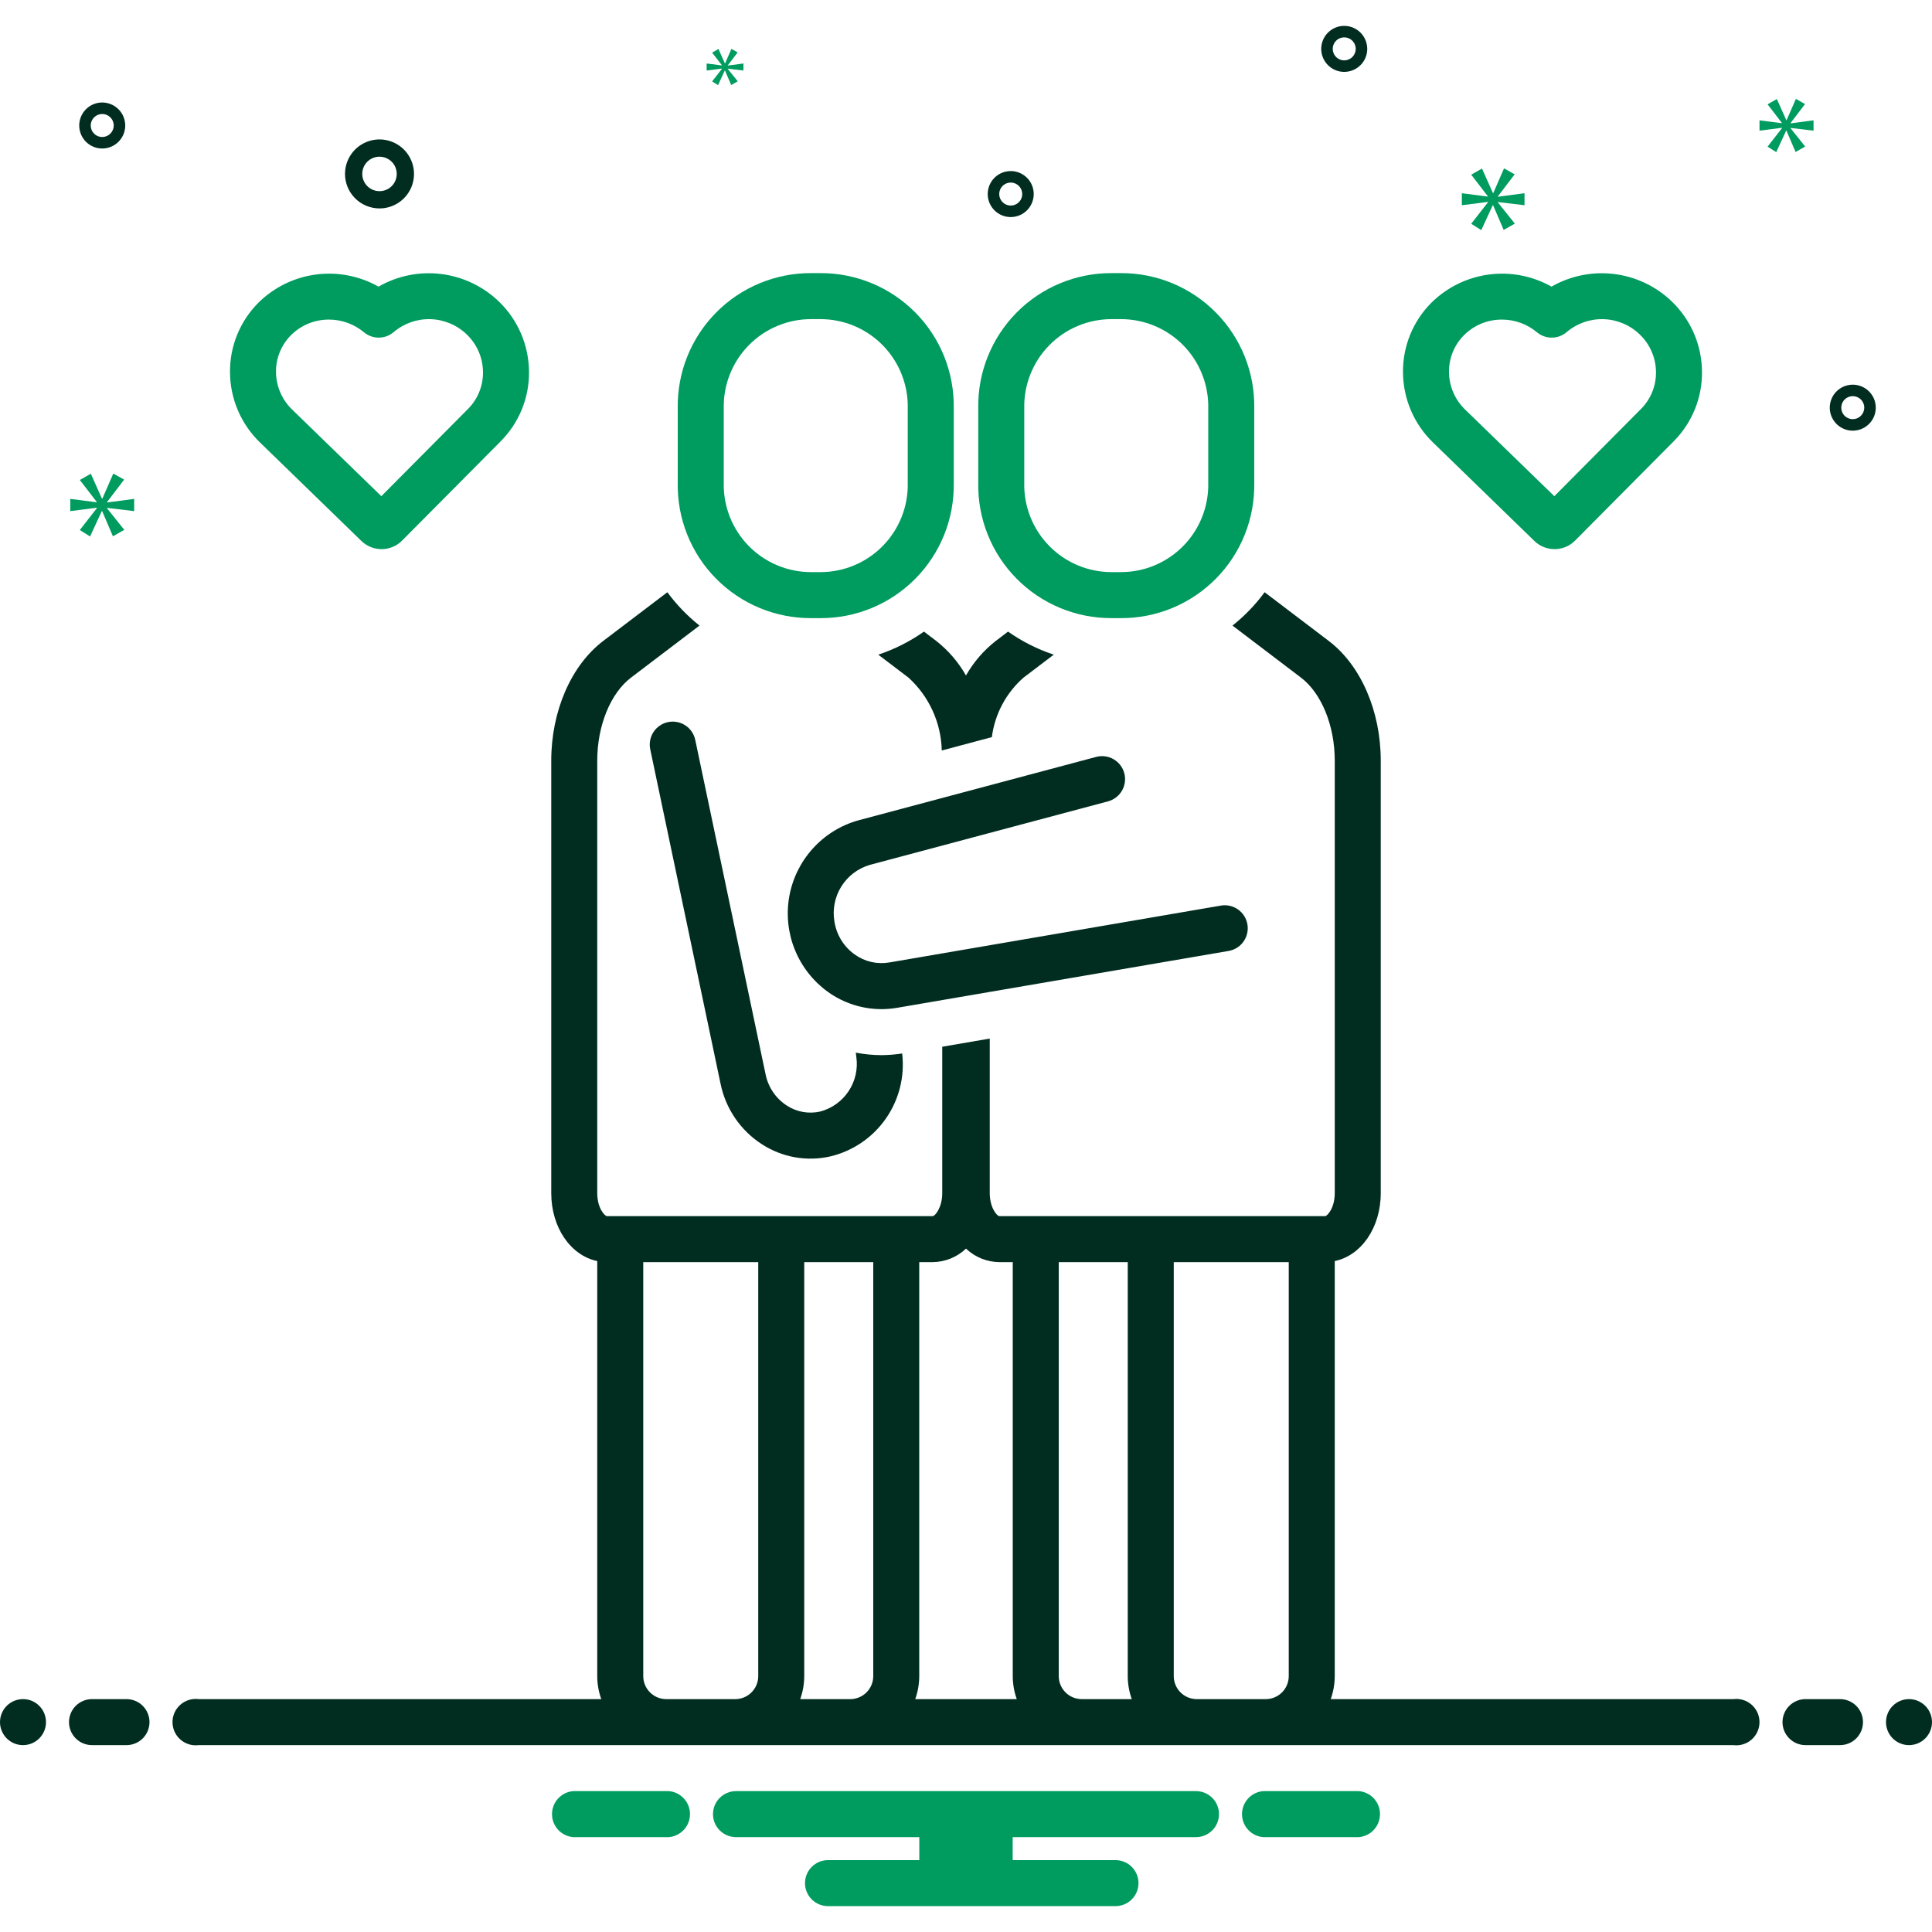 <?xml version="1.0" encoding="UTF-8"?> <svg xmlns="http://www.w3.org/2000/svg" width="150" height="150" viewBox="0 0 150 150" fill="none"><g clip-path="url(#clip0_6723_332)"><path d="M97.38 31.696C97.403 30.323 97.153 28.959 96.642 27.685C96.132 26.41 95.372 25.25 94.407 24.273C93.443 23.296 92.293 22.521 91.025 21.994C89.757 21.468 88.396 21.199 87.023 21.205H86.309C84.936 21.199 83.575 21.467 82.307 21.994C81.039 22.521 79.889 23.296 78.924 24.273C77.959 25.25 77.2 26.41 76.689 27.685C76.178 28.959 75.928 30.323 75.951 31.696V37.5C75.928 38.873 76.178 40.237 76.689 41.511C77.2 42.786 77.959 43.946 78.924 44.923C79.889 45.9 81.039 46.675 82.307 47.202C83.575 47.729 84.936 47.997 86.309 47.991H87.023C88.396 47.997 89.757 47.729 91.025 47.202C92.293 46.675 93.443 45.9 94.407 44.923C95.372 43.946 96.132 42.786 96.642 41.511C97.153 40.236 97.403 38.873 97.38 37.5V31.696ZM93.808 37.5C93.827 38.402 93.665 39.299 93.332 40.139C92.999 40.978 92.502 41.742 91.871 42.386C91.239 43.031 90.484 43.543 89.652 43.892C88.819 44.241 87.926 44.42 87.023 44.419H86.309C85.406 44.42 84.512 44.241 83.68 43.892C82.847 43.543 82.093 43.031 81.461 42.386C80.829 41.742 80.332 40.978 79.999 40.139C79.666 39.3 79.504 38.402 79.523 37.5V31.696C79.504 30.794 79.666 29.897 79.999 29.058C80.332 28.218 80.829 27.454 81.461 26.81C82.093 26.165 82.847 25.653 83.68 25.304C84.512 24.955 85.406 24.776 86.309 24.777H87.023C87.926 24.776 88.819 24.955 89.652 25.304C90.484 25.653 91.239 26.165 91.871 26.81C92.502 27.454 92.999 28.218 93.332 29.058C93.665 29.897 93.827 30.794 93.808 31.696L93.808 37.5Z" fill="#009B5F"></path><path d="M63.687 86.298C63.246 86.399 62.788 86.411 62.342 86.332C61.896 86.253 61.47 86.085 61.09 85.838C60.666 85.563 60.301 85.206 60.017 84.787C59.733 84.368 59.536 83.897 59.438 83.401L53.979 57.445C53.931 57.216 53.838 56.998 53.706 56.804C53.574 56.611 53.405 56.445 53.208 56.317C53.012 56.188 52.792 56.1 52.562 56.057C52.331 56.013 52.094 56.016 51.865 56.064C51.635 56.112 51.417 56.205 51.224 56.338C51.03 56.47 50.864 56.639 50.736 56.836C50.608 57.032 50.52 57.252 50.477 57.483C50.434 57.713 50.436 57.95 50.485 58.18L55.943 84.136C56.137 85.097 56.523 86.008 57.076 86.817C57.629 87.626 58.339 88.316 59.164 88.845C59.943 89.349 60.815 89.691 61.729 89.852C62.643 90.012 63.579 89.988 64.484 89.779C66.227 89.359 67.757 88.314 68.781 86.842C69.806 85.37 70.255 83.573 70.044 81.792C69.509 81.875 68.969 81.918 68.427 81.921C67.762 81.918 67.098 81.854 66.444 81.727L66.487 82.076C66.616 83 66.403 83.939 65.887 84.717C65.371 85.495 64.589 86.057 63.687 86.298Z" fill="#012D20"></path><path d="M72.694 49.765L71.736 49.038C70.647 49.804 69.452 50.407 68.188 50.828L70.534 52.61C71.325 53.329 71.962 54.201 72.406 55.173C72.851 56.146 73.093 57.198 73.119 58.267L75.645 57.593L77.008 57.23C77.238 55.441 78.112 53.799 79.467 52.61L81.813 50.828C80.549 50.407 79.354 49.804 78.264 49.038L77.307 49.765C76.37 50.499 75.585 51.409 74.998 52.445C74.412 51.41 73.629 50.5 72.694 49.765Z" fill="#012D20"></path><path d="M96.849 71.769C96.81 71.537 96.725 71.316 96.601 71.118C96.476 70.919 96.313 70.747 96.121 70.611C95.93 70.476 95.713 70.379 95.484 70.328C95.255 70.276 95.019 70.27 94.787 70.31L69.048 74.725C68.579 74.805 68.099 74.791 67.635 74.684C67.172 74.576 66.734 74.377 66.349 74.099C65.931 73.799 65.578 73.419 65.309 72.981C65.041 72.543 64.863 72.056 64.785 71.548C64.624 70.607 64.814 69.639 65.319 68.829C65.825 68.018 66.61 67.422 67.526 67.152L86.027 62.217C86.484 62.094 86.874 61.795 87.11 61.385C87.347 60.976 87.412 60.489 87.29 60.032C87.168 59.574 86.869 59.184 86.46 58.947C86.05 58.71 85.564 58.644 85.106 58.766L66.605 63.701C65.25 64.088 64.032 64.849 63.09 65.897C62.148 66.944 61.519 68.235 61.275 69.623C61.032 71.01 61.184 72.439 61.714 73.744C62.244 75.049 63.131 76.179 64.272 77.005C65.484 77.877 66.939 78.348 68.432 78.349C68.841 78.349 69.249 78.314 69.651 78.246L95.391 73.831C95.858 73.751 96.273 73.489 96.547 73.102C96.82 72.715 96.929 72.236 96.849 71.769Z" fill="#012D20"></path><path d="M63.691 21.205H62.977C61.604 21.199 60.243 21.468 58.975 21.994C57.707 22.521 56.557 23.296 55.593 24.273C54.628 25.25 53.868 26.41 53.358 27.685C52.847 28.959 52.596 30.323 52.62 31.696V37.5C52.596 38.873 52.847 40.236 53.358 41.511C53.868 42.786 54.628 43.946 55.593 44.923C56.557 45.9 57.707 46.675 58.975 47.202C60.243 47.729 61.604 47.997 62.977 47.991H63.691C65.064 47.997 66.425 47.729 67.693 47.202C68.961 46.675 70.111 45.9 71.076 44.923C72.04 43.946 72.8 42.786 73.311 41.511C73.821 40.237 74.072 38.873 74.049 37.5V31.696C74.072 30.323 73.821 28.959 73.311 27.685C72.8 26.41 72.04 25.25 71.076 24.273C70.111 23.296 68.961 22.521 67.693 21.994C66.425 21.467 65.064 21.199 63.691 21.205ZM70.477 37.5C70.496 38.402 70.334 39.3 70.001 40.139C69.668 40.978 69.171 41.742 68.539 42.386C67.907 43.031 67.153 43.543 66.32 43.892C65.487 44.241 64.594 44.42 63.691 44.419H62.977C62.074 44.42 61.181 44.241 60.348 43.892C59.516 43.543 58.761 43.031 58.129 42.386C57.497 41.742 57 40.978 56.668 40.139C56.335 39.299 56.173 38.402 56.192 37.5V31.696C56.173 30.794 56.335 29.897 56.668 29.058C57 28.218 57.497 27.454 58.129 26.81C58.761 26.165 59.516 25.653 60.348 25.304C61.181 24.955 62.074 24.776 62.977 24.777H63.691C64.594 24.776 65.487 24.955 66.32 25.304C67.153 25.653 67.907 26.165 68.539 26.81C69.171 27.454 69.668 28.218 70.001 29.058C70.334 29.897 70.496 30.794 70.477 31.696L70.477 37.5Z" fill="#009B5F"></path><path d="M29.624 42.634H29.641C29.934 42.633 30.225 42.574 30.496 42.46C30.767 42.346 31.012 42.18 31.219 41.971L38.87 34.266C39.579 33.556 40.139 32.711 40.517 31.782C40.895 30.852 41.084 29.857 41.072 28.853C41.064 27.836 40.853 26.831 40.452 25.896C40.051 24.962 39.467 24.117 38.734 23.411C37.511 22.233 35.939 21.482 34.254 21.274C32.569 21.065 30.861 21.409 29.388 22.254C27.909 21.419 26.197 21.09 24.514 21.316C22.83 21.542 21.266 22.311 20.059 23.506C19.35 24.216 18.79 25.061 18.412 25.991C18.034 26.92 17.845 27.916 17.858 28.919C17.865 29.936 18.076 30.942 18.477 31.877C18.879 32.811 19.463 33.656 20.195 34.362L28.055 41.997C28.474 42.406 29.038 42.635 29.624 42.634ZM21.429 28.887C21.422 28.356 21.522 27.829 21.722 27.337C21.922 26.846 22.218 26.399 22.593 26.023C22.98 25.637 23.439 25.331 23.944 25.123C24.45 24.916 24.991 24.81 25.537 24.812C26.531 24.811 27.494 25.16 28.257 25.797C28.582 26.07 28.994 26.217 29.418 26.214C29.843 26.21 30.252 26.056 30.573 25.778C31.374 25.1 32.398 24.745 33.447 24.781C34.495 24.817 35.493 25.242 36.245 25.973C36.638 26.351 36.951 26.802 37.167 27.303C37.382 27.803 37.495 28.341 37.5 28.885C37.507 29.416 37.407 29.943 37.207 30.435C37.007 30.927 36.711 31.374 36.336 31.75L29.608 38.525L22.684 31.8C22.291 31.423 21.978 30.97 21.762 30.47C21.547 29.97 21.434 29.432 21.429 28.887Z" fill="#009B5F"></path><path d="M120.695 42.634H120.711C121.005 42.633 121.296 42.574 121.567 42.46C121.837 42.346 122.083 42.18 122.29 41.971L129.941 34.266C130.65 33.556 131.21 32.711 131.588 31.782C131.966 30.852 132.155 29.857 132.142 28.853C132.135 27.836 131.924 26.831 131.523 25.896C131.121 24.962 130.537 24.117 129.805 23.411C128.582 22.233 127.01 21.482 125.325 21.274C123.639 21.065 121.932 21.409 120.459 22.254C118.979 21.419 117.268 21.09 115.584 21.316C113.901 21.542 112.337 22.311 111.13 23.506C110.421 24.216 109.861 25.061 109.483 25.991C109.105 26.92 108.916 27.916 108.928 28.919C108.936 29.936 109.147 30.942 109.548 31.877C109.949 32.811 110.533 33.656 111.266 34.362L119.125 41.997C119.545 42.406 120.108 42.635 120.695 42.634ZM112.5 28.887C112.493 28.356 112.593 27.829 112.793 27.337C112.993 26.846 113.289 26.399 113.664 26.023C114.05 25.637 114.51 25.331 115.015 25.123C115.52 24.916 116.062 24.81 116.608 24.813C117.602 24.811 118.565 25.16 119.328 25.797C119.653 26.07 120.065 26.217 120.489 26.214C120.914 26.21 121.323 26.056 121.644 25.778C122.445 25.1 123.469 24.745 124.518 24.781C125.566 24.817 126.564 25.242 127.316 25.973C127.709 26.351 128.022 26.803 128.237 27.303C128.453 27.803 128.566 28.341 128.571 28.885C128.578 29.416 128.478 29.943 128.278 30.435C128.078 30.927 127.782 31.374 127.407 31.75L120.678 38.525L113.754 31.8C113.362 31.423 113.049 30.97 112.833 30.47C112.618 29.97 112.504 29.432 112.5 28.887Z" fill="#009B5F"></path><path d="M29.465 16.182C29.994 16.182 30.512 16.025 30.953 15.731C31.393 15.437 31.737 15.018 31.939 14.529C32.142 14.039 32.195 13.501 32.092 12.981C31.988 12.462 31.733 11.984 31.359 11.61C30.984 11.235 30.507 10.98 29.987 10.877C29.468 10.773 28.929 10.826 28.44 11.029C27.95 11.232 27.532 11.575 27.238 12.016C26.943 12.456 26.786 12.974 26.786 13.504C26.787 14.214 27.069 14.895 27.572 15.397C28.074 15.899 28.755 16.181 29.465 16.182ZM29.465 12.165C29.73 12.165 29.988 12.243 30.209 12.39C30.429 12.537 30.601 12.746 30.702 12.991C30.803 13.236 30.83 13.505 30.778 13.765C30.727 14.025 30.599 14.264 30.412 14.451C30.224 14.638 29.986 14.766 29.726 14.817C29.466 14.869 29.197 14.842 28.952 14.741C28.707 14.64 28.498 14.468 28.351 14.248C28.204 14.028 28.125 13.769 28.125 13.504C28.126 13.149 28.267 12.808 28.518 12.557C28.769 12.306 29.11 12.165 29.465 12.165Z" fill="#012D20"></path><path d="M143.849 29.866C143.496 29.866 143.15 29.971 142.857 30.167C142.563 30.363 142.334 30.642 142.199 30.968C142.064 31.294 142.028 31.653 142.097 32C142.166 32.346 142.336 32.664 142.586 32.914C142.836 33.164 143.154 33.334 143.5 33.403C143.847 33.472 144.206 33.436 144.532 33.301C144.858 33.166 145.137 32.937 145.333 32.644C145.53 32.35 145.634 32.005 145.634 31.651C145.634 31.178 145.446 30.724 145.111 30.389C144.776 30.055 144.322 29.866 143.849 29.866ZM143.849 32.544C143.672 32.544 143.499 32.492 143.353 32.394C143.206 32.296 143.091 32.156 143.024 31.993C142.956 31.83 142.939 31.65 142.973 31.477C143.007 31.304 143.092 31.145 143.217 31.02C143.342 30.895 143.501 30.81 143.675 30.776C143.848 30.741 144.027 30.759 144.19 30.826C144.354 30.894 144.493 31.009 144.591 31.155C144.689 31.302 144.742 31.475 144.742 31.651C144.741 31.888 144.647 32.115 144.48 32.282C144.312 32.45 144.085 32.544 143.849 32.544Z" fill="#012D20"></path><path d="M7.937 7.958C7.584 7.958 7.239 8.063 6.945 8.259C6.651 8.456 6.422 8.735 6.287 9.061C6.152 9.387 6.117 9.746 6.186 10.093C6.255 10.439 6.425 10.757 6.674 11.007C6.924 11.257 7.242 11.427 7.589 11.496C7.935 11.565 8.294 11.529 8.62 11.394C8.947 11.259 9.226 11.03 9.422 10.736C9.618 10.443 9.723 10.097 9.723 9.744C9.722 9.271 9.534 8.817 9.199 8.482C8.864 8.147 8.411 7.959 7.937 7.958ZM7.937 10.637C7.76 10.637 7.588 10.585 7.441 10.487C7.294 10.389 7.18 10.249 7.112 10.086C7.045 9.923 7.027 9.743 7.061 9.57C7.096 9.397 7.181 9.238 7.306 9.113C7.431 8.988 7.59 8.903 7.763 8.869C7.936 8.834 8.116 8.852 8.279 8.919C8.442 8.987 8.581 9.101 8.679 9.248C8.778 9.395 8.83 9.568 8.83 9.744C8.83 9.981 8.736 10.208 8.568 10.375C8.401 10.543 8.174 10.637 7.937 10.637Z" fill="#012D20"></path><path d="M104.366 2.009C104.013 2.009 103.667 2.114 103.374 2.31C103.08 2.506 102.851 2.785 102.716 3.111C102.581 3.437 102.545 3.796 102.614 4.143C102.683 4.489 102.853 4.807 103.103 5.057C103.353 5.307 103.671 5.477 104.017 5.546C104.364 5.615 104.723 5.579 105.049 5.444C105.375 5.309 105.654 5.08 105.851 4.787C106.047 4.493 106.152 4.148 106.152 3.795C106.151 3.321 105.963 2.867 105.628 2.532C105.293 2.198 104.839 2.009 104.366 2.009ZM104.366 4.687C104.189 4.687 104.017 4.635 103.87 4.537C103.723 4.439 103.608 4.299 103.541 4.136C103.473 3.973 103.456 3.794 103.49 3.62C103.525 3.447 103.61 3.288 103.734 3.163C103.859 3.038 104.018 2.953 104.192 2.919C104.365 2.884 104.544 2.902 104.707 2.97C104.871 3.037 105.01 3.152 105.108 3.298C105.206 3.445 105.259 3.618 105.259 3.795C105.258 4.031 105.164 4.258 104.997 4.426C104.829 4.593 104.603 4.687 104.366 4.687Z" fill="#012D20"></path><path d="M80.258 15.067C80.258 14.714 80.154 14.368 79.957 14.075C79.761 13.781 79.482 13.552 79.156 13.417C78.83 13.282 78.471 13.247 78.124 13.316C77.778 13.384 77.46 13.555 77.21 13.804C76.96 14.054 76.79 14.372 76.721 14.719C76.652 15.065 76.688 15.424 76.823 15.75C76.958 16.077 77.187 16.355 77.481 16.552C77.774 16.748 78.12 16.853 78.473 16.853C78.946 16.852 79.4 16.664 79.735 16.329C80.07 15.994 80.258 15.54 80.258 15.067ZM77.58 15.067C77.58 14.89 77.632 14.718 77.73 14.571C77.829 14.424 77.968 14.31 78.131 14.242C78.294 14.175 78.474 14.157 78.647 14.191C78.82 14.226 78.979 14.311 79.104 14.436C79.229 14.56 79.314 14.72 79.348 14.893C79.383 15.066 79.365 15.245 79.298 15.409C79.23 15.572 79.116 15.711 78.969 15.809C78.822 15.908 78.649 15.96 78.473 15.96C78.236 15.96 78.009 15.865 77.842 15.698C77.674 15.531 77.58 15.304 77.58 15.067Z" fill="#012D20"></path><path d="M8.308 38.985L9.636 37.238L8.797 36.764L7.945 38.719H7.917L7.051 36.778L6.198 37.267L7.511 38.971V38.999L5.457 38.733V39.683L7.525 39.418V39.446L6.198 41.15L6.994 41.653L7.903 39.683H7.93L8.769 41.639L9.649 41.136L8.308 39.46V39.432L10.417 39.683V38.733L8.308 39.012V38.985Z" fill="#009B5F"></path><path d="M56.054 5.339L55.29 6.32L55.749 6.611L56.272 5.476H56.288L56.77 6.602L57.278 6.312L56.505 5.347V5.331L57.72 5.476V4.929L56.505 5.09V5.074L57.27 4.069L56.788 3.794L56.296 4.92H56.28L55.782 3.802L55.29 4.085L56.047 5.066V5.082L54.864 4.929V5.476L56.054 5.323V5.339Z" fill="#009B5F"></path><path d="M118.363 15.935V15.002L116.294 15.277V15.249L117.596 13.536L116.774 13.07L115.938 14.989H115.911L115.061 13.084L114.225 13.564L115.513 15.236V15.263L113.498 15.002V15.935L115.527 15.674V15.702L114.225 17.373L115.006 17.867L115.897 15.935H115.924L116.746 17.852L117.61 17.36L116.294 15.715V15.687L118.363 15.935Z" fill="#009B5F"></path><path d="M139.019 9.555L140.142 8.078L139.433 7.676L138.711 9.33H138.687L137.955 7.687L137.234 8.101L138.345 9.544V9.567L136.607 9.342V10.145L138.357 9.921V9.945L137.234 11.386L137.907 11.812L138.676 10.145H138.699L139.409 11.801L140.153 11.375L139.019 9.957V9.933L140.803 10.145V9.342L139.019 9.578V9.555Z" fill="#009B5F"></path><path d="M1.786 135.491C2.772 135.491 3.571 134.691 3.571 133.705C3.571 132.719 2.772 131.919 1.786 131.919C0.799 131.919 0 132.719 0 133.705C0 134.691 0.799 135.491 1.786 135.491Z" fill="#012D20"></path><path d="M9.821 131.919H7.143C6.669 131.919 6.215 132.108 5.88 132.442C5.545 132.777 5.357 133.232 5.357 133.705C5.357 134.179 5.545 134.633 5.88 134.968C6.215 135.303 6.669 135.491 7.143 135.491H9.821C10.295 135.491 10.749 135.303 11.084 134.968C11.419 134.633 11.607 134.179 11.607 133.705C11.607 133.232 11.419 132.777 11.084 132.442C10.749 132.108 10.295 131.919 9.821 131.919Z" fill="#012D20"></path><path d="M142.857 131.919H140.179C139.705 131.919 139.251 132.108 138.916 132.442C138.581 132.777 138.393 133.232 138.393 133.705C138.393 134.179 138.581 134.633 138.916 134.968C139.251 135.303 139.705 135.491 140.179 135.491H142.857C143.331 135.491 143.785 135.303 144.12 134.968C144.455 134.633 144.643 134.179 144.643 133.705C144.643 133.232 144.455 132.777 144.12 132.442C143.785 132.108 143.331 131.919 142.857 131.919Z" fill="#012D20"></path><path d="M148.214 135.491C149.201 135.491 150 134.691 150 133.705C150 132.719 149.201 131.919 148.214 131.919C147.228 131.919 146.429 132.719 146.429 133.705C146.429 134.691 147.228 135.491 148.214 135.491Z" fill="#012D20"></path><path d="M105.495 139.062H98.077C97.628 139.098 97.209 139.302 96.904 139.633C96.598 139.964 96.429 140.398 96.429 140.848C96.429 141.299 96.598 141.732 96.904 142.063C97.209 142.394 97.628 142.598 98.077 142.634H105.495C105.944 142.598 106.363 142.394 106.668 142.063C106.973 141.732 107.143 141.299 107.143 140.848C107.143 140.398 106.973 139.964 106.668 139.633C106.363 139.302 105.944 139.098 105.495 139.062Z" fill="#009B5F"></path><path d="M51.923 139.062H44.505C44.056 139.098 43.638 139.302 43.332 139.633C43.027 139.964 42.857 140.398 42.857 140.848C42.857 141.299 43.027 141.732 43.332 142.063C43.638 142.394 44.056 142.598 44.505 142.634H51.923C52.372 142.598 52.791 142.394 53.096 142.063C53.402 141.732 53.571 141.299 53.571 140.848C53.571 140.398 53.402 139.964 53.096 139.633C52.791 139.302 52.372 139.098 51.923 139.062Z" fill="#009B5F"></path><path d="M92.857 139.062H57.143C56.669 139.062 56.215 139.251 55.88 139.586C55.545 139.92 55.357 140.375 55.357 140.848C55.357 141.322 55.545 141.776 55.88 142.111C56.215 142.446 56.669 142.634 57.143 142.634H71.375V144.42H64.285C63.812 144.42 63.358 144.608 63.023 144.943C62.688 145.278 62.5 145.732 62.5 146.205C62.5 146.679 62.688 147.133 63.023 147.468C63.358 147.803 63.812 147.991 64.285 147.991H86.607C87.081 147.991 87.535 147.803 87.87 147.468C88.204 147.133 88.393 146.679 88.393 146.205C88.393 145.732 88.204 145.278 87.87 144.943C87.535 144.608 87.081 144.42 86.607 144.42H78.625V142.634H92.857C93.331 142.634 93.785 142.446 94.12 142.111C94.454 141.776 94.643 141.322 94.643 140.848C94.643 140.375 94.454 139.92 94.12 139.586C93.785 139.251 93.331 139.062 92.857 139.062Z" fill="#009B5F"></path><path d="M134.572 131.92H103.317C103.523 131.347 103.628 130.743 103.63 130.134V97.909C105.682 97.483 107.201 95.321 107.201 92.634V59.05C107.201 55.212 105.656 51.655 103.168 49.765L98.186 45.981C97.472 46.95 96.633 47.821 95.69 48.57L101.008 52.61C102.601 53.819 103.63 56.347 103.63 59.05V92.634C103.63 93.824 103.028 94.42 102.886 94.42H77.589C77.409 94.42 76.844 93.766 76.844 92.634V80.635L73.273 81.248L73.156 81.268V92.634C73.156 93.766 72.591 94.42 72.411 94.42H47.114C46.972 94.42 46.37 93.824 46.37 92.634V59.05C46.37 56.347 47.399 53.819 48.992 52.61L54.309 48.57C53.367 47.821 52.528 46.95 51.813 45.981L46.831 49.765C44.344 51.655 42.799 55.212 42.799 59.05V92.634C42.799 95.321 44.318 97.483 46.37 97.909V130.134C46.371 130.743 46.477 131.347 46.683 131.92H15.427C15.173 131.886 14.915 131.908 14.67 131.982C14.425 132.057 14.198 132.183 14.006 132.352C13.813 132.521 13.659 132.729 13.553 132.962C13.448 133.196 13.393 133.449 13.393 133.705C13.393 133.961 13.448 134.215 13.553 134.448C13.659 134.682 13.813 134.89 14.006 135.059C14.198 135.228 14.425 135.354 14.67 135.428C14.915 135.503 15.173 135.524 15.427 135.491H134.572C134.827 135.524 135.085 135.503 135.33 135.428C135.575 135.354 135.801 135.228 135.994 135.059C136.186 134.89 136.341 134.682 136.446 134.448C136.552 134.215 136.607 133.961 136.607 133.705C136.607 133.449 136.552 133.196 136.446 132.962C136.341 132.729 136.186 132.521 135.994 132.352C135.801 132.183 135.575 132.057 135.33 131.982C135.085 131.908 134.827 131.886 134.572 131.92ZM71.37 97.991H72.411C73.376 97.983 74.302 97.607 75 96.941C75.698 97.607 76.624 97.983 77.589 97.991H78.63V130.134C78.631 130.743 78.737 131.347 78.942 131.92H71.058C71.263 131.347 71.369 130.743 71.37 130.134L71.37 97.991ZM51.727 131.92C51.254 131.919 50.8 131.731 50.465 131.396C50.13 131.061 49.942 130.607 49.942 130.134V97.991H58.87V130.134C58.87 130.607 58.681 131.061 58.346 131.396C58.012 131.731 57.558 131.919 57.084 131.92H51.727ZM62.129 131.92C62.334 131.347 62.44 130.743 62.441 130.134V97.991H67.799V130.134C67.798 130.607 67.61 131.061 67.275 131.396C66.94 131.731 66.486 131.919 66.013 131.92H62.129ZM83.987 131.92C83.513 131.919 83.06 131.731 82.725 131.396C82.39 131.061 82.202 130.607 82.201 130.134V97.991H87.558V130.134C87.559 130.743 87.665 131.347 87.871 131.92H83.987ZM92.915 131.92C92.442 131.919 91.988 131.731 91.653 131.396C91.319 131.061 91.13 130.607 91.13 130.134V97.991H100.058V130.134C100.058 130.607 99.869 131.061 99.534 131.396C99.2 131.731 98.746 131.919 98.272 131.92H92.915Z" fill="#012D20"></path></g><defs><clipPath id="clip0_6723_332"><rect width="150" height="150" fill="white"></rect></clipPath></defs></svg> 